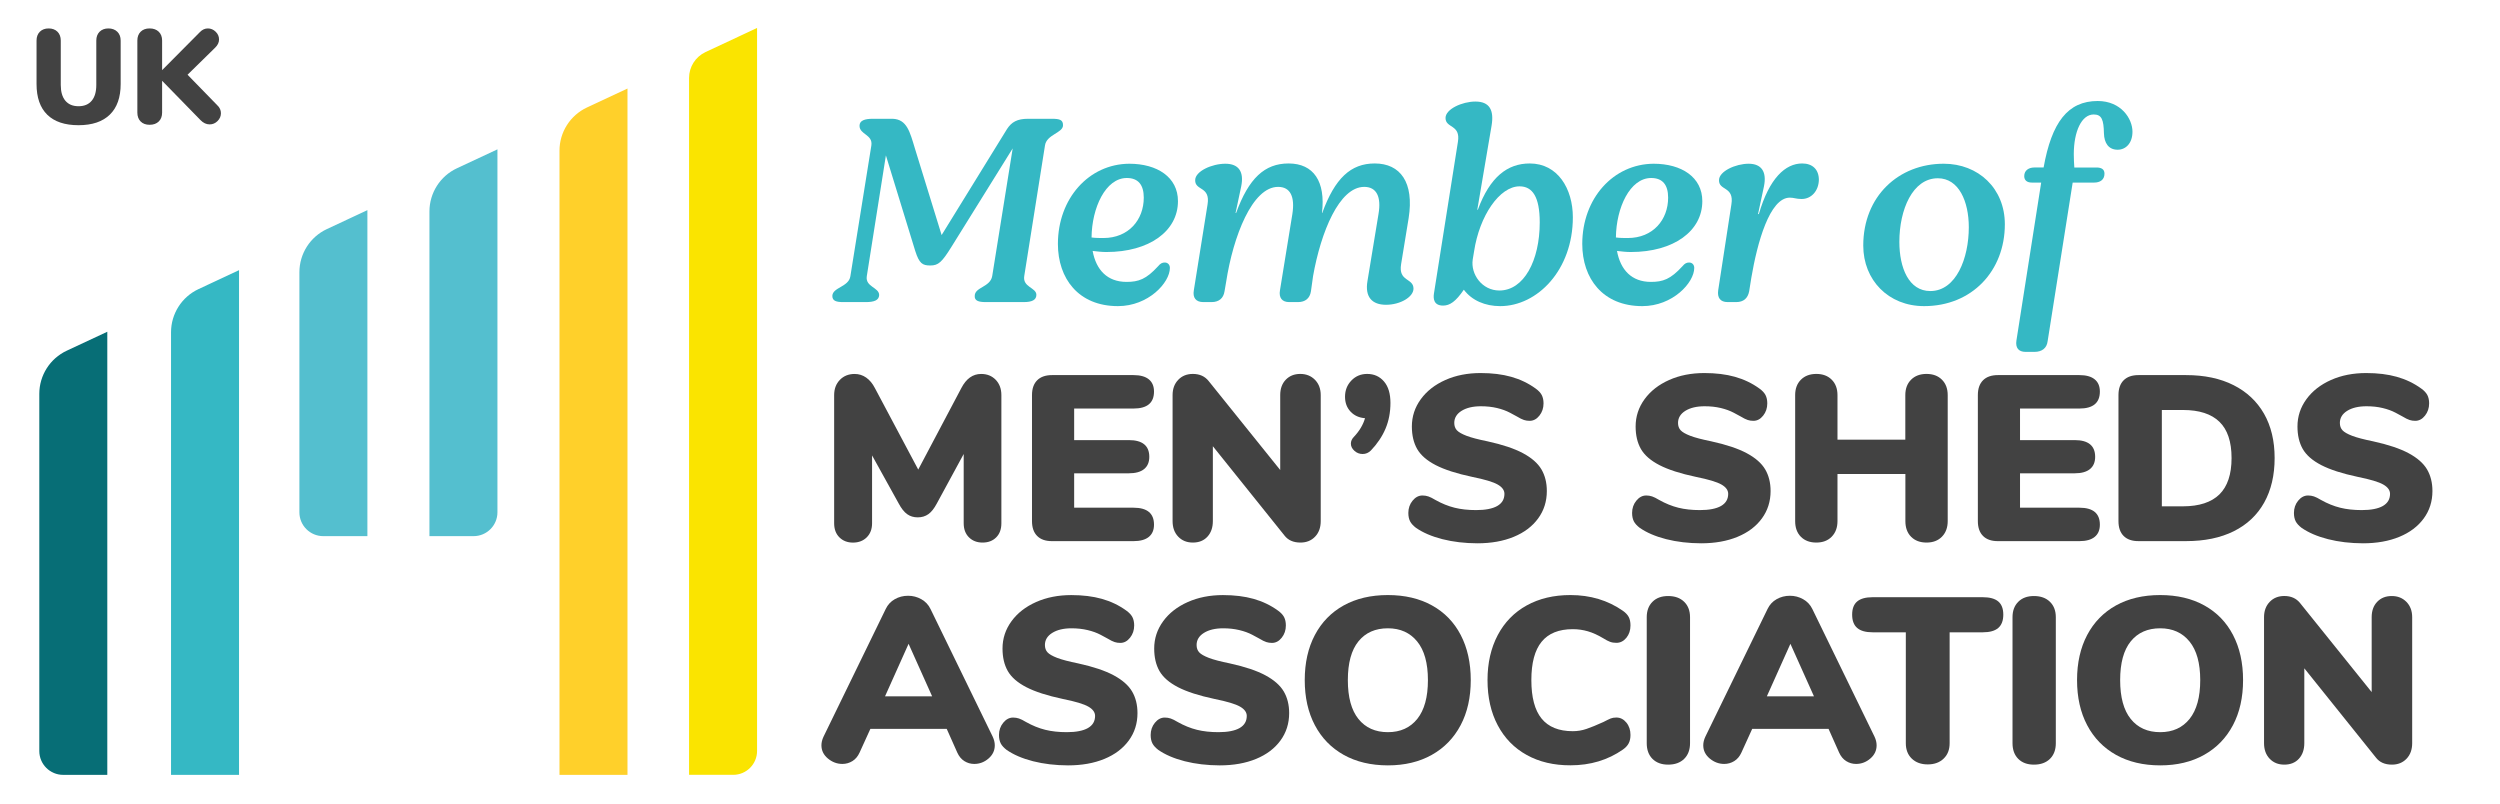 <?xml version="1.0" encoding="utf-8"?>
<!-- Generator: Adobe Illustrator 25.4.1, SVG Export Plug-In . SVG Version: 6.00 Build 0)  -->
<svg version="1.1" id="Layer_1" xmlns="http://www.w3.org/2000/svg" xmlns:xlink="http://www.w3.org/1999/xlink" x="0px" y="0px"
	 viewBox="0 0 743 239" style="enable-background:new 0 0 743 239;" xml:space="preserve">
<style type="text/css">
	.st0{fill:#35B8C4;}
	.st1{fill:#076E76;}
	.st2{fill:#FAE400;}
	.st3{fill:#FFD02A;}
	.st4{fill:#54BFCF;}
	.st5{fill:#424242;}
</style>
<g>
	<g>
		<path class="st0" d="M71.04,80.29L59,85.92c-4.99,2.33-8.17,7.34-8.17,12.84v131.53h20.21V80.29z"/>
	</g>
	<g>
		<path class="st1" d="M31.89,98.59l-12.04,5.63c-4.99,2.33-8.17,7.34-8.17,12.84V223.2c0,3.91,3.17,7.09,7.09,7.09h13.12V98.59z"/>
	</g>
	<g>
		<path class="st2" d="M224.99,8.31l-15.3,7.16c-2.99,1.4-4.9,4.4-4.9,7.7v207.11h13.12c3.91,0,7.09-3.17,7.09-7.09V8.31z"/>
	</g>
	<g>
		<path class="st3" d="M186.49,26.31l-12.04,5.63c-4.98,2.33-8.17,7.34-8.17,12.84v185.5h20.21V26.31z"/>
	</g>
	<g>
		<path class="st4" d="M147.84,44.38l-12.04,5.63c-4.99,2.33-8.17,7.34-8.17,12.84v96.49h13.12c3.91,0,7.09-3.17,7.09-7.09V44.38z"
			/>
	</g>
	<g>
		<path class="st4" d="M109.19,62.45l-12.04,5.63c-4.99,2.33-8.17,7.34-8.17,12.84v71.33c0,3.91,3.17,7.09,7.09,7.09h13.12V62.45z"
			/>
	</g>
	<g>
		<path class="st5" d="M14.04,34.09c-2.12-2.08-3.18-5.12-3.18-9.12V12.05c0-1.09,0.33-1.97,0.98-2.62
			c0.65-0.65,1.53-0.98,2.62-0.98c1.09,0,1.97,0.33,2.62,0.98c0.65,0.65,0.98,1.53,0.98,2.62v13.2c0,2.03,0.45,3.59,1.36,4.68
			c0.91,1.09,2.21,1.64,3.92,1.64c1.71,0,3.01-0.55,3.92-1.64c0.91-1.09,1.36-2.65,1.36-4.68v-13.2c0-1.09,0.33-1.97,0.98-2.62
			c0.65-0.65,1.53-0.98,2.62-0.98s1.97,0.33,2.64,0.98c0.67,0.65,1,1.53,1,2.62v12.92c0,3.97-1.07,7.01-3.22,9.1
			c-2.15,2.09-5.25,3.14-9.3,3.14C19.26,37.21,16.16,36.17,14.04,34.09z"/>
		<path class="st5" d="M65.66,33.65c0,0.88-0.33,1.65-1,2.32c-0.67,0.67-1.45,1-2.36,1c-0.99,0-1.89-0.43-2.72-1.28l-11.4-11.68
			v9.44c0,1.12-0.33,2.01-1,2.66c-0.67,0.65-1.57,0.98-2.72,0.98c-1.12,0-2.01-0.33-2.66-0.98c-0.65-0.65-0.98-1.54-0.98-2.66v-21.4
			c0-1.09,0.33-1.97,0.98-2.62c0.65-0.65,1.54-0.98,2.66-0.98c1.15,0,2.05,0.33,2.72,0.98c0.67,0.65,1,1.53,1,2.62v8.8L59.42,9.53
			c0.69-0.72,1.48-1.08,2.36-1.08c0.88,0,1.65,0.33,2.32,0.98c0.67,0.65,1,1.42,1,2.3s-0.39,1.69-1.16,2.44l-8.2,8.04l8.88,9.12
			C65.32,31.99,65.66,32.77,65.66,33.65z"/>
	</g>
	<g>
		<path class="st5" d="M295.93,112.88c1.12,1.17,1.68,2.68,1.68,4.55v38.08c0,1.77-0.51,3.17-1.54,4.2
			c-1.03,1.03-2.38,1.54-4.06,1.54c-1.63,0-2.97-0.51-4.02-1.54c-1.05-1.03-1.58-2.43-1.58-4.2v-20.58l-7.98,14.7
			c-0.79,1.49-1.63,2.55-2.52,3.18c-0.89,0.63-1.94,0.95-3.15,0.95c-1.21,0-2.26-0.31-3.15-0.95c-0.89-0.63-1.73-1.69-2.52-3.18
			l-7.91-14.28v20.16c0,1.73-0.52,3.12-1.57,4.17c-1.05,1.05-2.42,1.58-4.1,1.58c-1.63,0-2.97-0.51-4.02-1.54
			c-1.05-1.03-1.58-2.43-1.58-4.2v-38.08c0-1.87,0.57-3.38,1.71-4.55c1.14-1.17,2.6-1.75,4.38-1.75c1.26,0,2.4,0.36,3.43,1.08
			c1.03,0.72,1.89,1.76,2.59,3.12l12.88,24.22l12.81-24.22c1.45-2.8,3.41-4.2,5.88-4.2C293.36,111.13,294.81,111.72,295.93,112.88z"
			/>
		<path class="st5" d="M308.25,159.29c-1.03-1.03-1.54-2.5-1.54-4.41v-37.45c0-1.91,0.51-3.38,1.54-4.41
			c1.03-1.03,2.5-1.54,4.41-1.54h24.22c2.01,0,3.52,0.42,4.55,1.26c1.03,0.84,1.54,2.05,1.54,3.64c0,3.36-2.03,5.04-6.09,5.04
			h-17.64v9.38h16.24c4.06,0,6.09,1.66,6.09,4.97c0,1.59-0.51,2.8-1.54,3.64s-2.54,1.26-4.55,1.26h-16.24v10.22h17.64
			c4.06,0,6.09,1.68,6.09,5.04c0,1.59-0.51,2.8-1.54,3.64c-1.03,0.84-2.54,1.26-4.55,1.26h-24.22
			C310.74,160.83,309.27,160.32,308.25,159.29z"/>
		<path class="st5" d="M390.81,112.88c1.14,1.17,1.71,2.68,1.71,4.55v37.45c0,1.91-0.56,3.45-1.68,4.62
			c-1.12,1.17-2.57,1.75-4.34,1.75c-2.1,0-3.69-0.7-4.76-2.1l-21.28-26.53v22.26c0,1.91-0.54,3.45-1.61,4.62
			c-1.07,1.17-2.52,1.75-4.34,1.75c-1.77,0-3.22-0.58-4.34-1.75c-1.12-1.17-1.68-2.71-1.68-4.62v-37.45c0-1.87,0.56-3.38,1.68-4.55
			c1.12-1.17,2.57-1.75,4.34-1.75c2.01,0,3.57,0.7,4.69,2.1l21.28,26.46v-22.26c0-1.91,0.55-3.44,1.65-4.58
			c1.1-1.14,2.53-1.72,4.3-1.72C388.21,111.13,389.67,111.72,390.81,112.88z"/>
		<path class="st5" d="M411.32,113.37c1.28,1.49,1.92,3.62,1.92,6.37c0,2.8-0.49,5.35-1.47,7.67c-0.98,2.31-2.43,4.47-4.34,6.47
			c-0.7,0.7-1.52,1.05-2.45,1.05c-0.93,0-1.75-0.31-2.45-0.95c-0.7-0.63-1.05-1.34-1.05-2.13c0-0.75,0.3-1.42,0.91-2.03
			c1.63-1.73,2.73-3.57,3.29-5.53c-1.77-0.14-3.21-0.79-4.3-1.96c-1.1-1.17-1.64-2.64-1.64-4.41c0-1.91,0.63-3.52,1.89-4.83
			c1.26-1.31,2.82-1.96,4.69-1.96C408.37,111.13,410.04,111.88,411.32,113.37z"/>
		<path class="st5" d="M428.68,160.24c-3.2-0.82-5.82-1.95-7.88-3.39c-0.79-0.61-1.37-1.24-1.71-1.89s-0.53-1.49-0.53-2.52
			c0-1.4,0.42-2.61,1.26-3.64s1.82-1.54,2.94-1.54c0.61,0,1.19,0.09,1.75,0.28c0.56,0.19,1.26,0.54,2.1,1.05
			c1.91,1.07,3.81,1.84,5.71,2.31c1.89,0.47,4.02,0.7,6.4,0.7c2.75,0,4.84-0.41,6.27-1.22c1.42-0.82,2.13-2.02,2.13-3.61
			c0-1.07-0.67-2-2-2.76c-1.33-0.77-3.86-1.53-7.59-2.28c-4.62-0.98-8.24-2.15-10.85-3.5c-2.61-1.35-4.44-2.95-5.5-4.79
			c-1.05-1.84-1.57-4.07-1.57-6.68c0-2.99,0.89-5.69,2.66-8.12c1.77-2.43,4.21-4.33,7.31-5.71c3.1-1.38,6.59-2.06,10.46-2.06
			c3.41,0,6.44,0.37,9.1,1.12c2.66,0.75,5.09,1.91,7.28,3.5c0.84,0.61,1.44,1.25,1.79,1.92c0.35,0.68,0.53,1.5,0.53,2.48
			c0,1.4-0.41,2.61-1.23,3.64c-0.82,1.03-1.78,1.54-2.9,1.54c-0.61,0-1.17-0.08-1.68-0.25c-0.51-0.16-1.24-0.52-2.17-1.08
			c-0.23-0.14-0.9-0.5-2-1.08c-1.1-0.58-2.38-1.05-3.85-1.4s-3.07-0.52-4.79-0.52c-2.38,0-4.29,0.46-5.74,1.36
			c-1.45,0.91-2.17,2.11-2.17,3.6c0,0.89,0.26,1.61,0.77,2.17c0.51,0.56,1.47,1.11,2.87,1.65c1.4,0.54,3.48,1.08,6.23,1.64
			c4.48,0.98,8,2.16,10.57,3.54c2.57,1.38,4.39,2.98,5.46,4.79c1.07,1.82,1.61,3.97,1.61,6.44c0,3.08-0.86,5.8-2.59,8.16
			s-4.14,4.18-7.25,5.46c-3.1,1.28-6.71,1.92-10.81,1.92C435.34,161.46,431.88,161.05,428.68,160.24z"/>
		<path class="st5" d="M495.18,160.24c-3.2-0.82-5.82-1.95-7.88-3.39c-0.79-0.61-1.37-1.24-1.71-1.89s-0.53-1.49-0.53-2.52
			c0-1.4,0.42-2.61,1.26-3.64s1.82-1.54,2.94-1.54c0.61,0,1.19,0.09,1.75,0.28c0.56,0.19,1.26,0.54,2.1,1.05
			c1.91,1.07,3.81,1.84,5.71,2.31c1.89,0.47,4.02,0.7,6.4,0.7c2.75,0,4.84-0.41,6.27-1.22c1.42-0.82,2.13-2.02,2.13-3.61
			c0-1.07-0.67-2-2-2.76c-1.33-0.77-3.86-1.53-7.59-2.28c-4.62-0.98-8.24-2.15-10.85-3.5c-2.61-1.35-4.44-2.95-5.5-4.79
			c-1.05-1.84-1.57-4.07-1.57-6.68c0-2.99,0.89-5.69,2.66-8.12c1.77-2.43,4.21-4.33,7.31-5.71c3.1-1.38,6.59-2.06,10.46-2.06
			c3.41,0,6.44,0.37,9.1,1.12c2.66,0.75,5.09,1.91,7.28,3.5c0.84,0.61,1.44,1.25,1.79,1.92c0.35,0.68,0.53,1.5,0.53,2.48
			c0,1.4-0.41,2.61-1.23,3.64c-0.82,1.03-1.78,1.54-2.9,1.54c-0.61,0-1.17-0.08-1.68-0.25c-0.51-0.16-1.24-0.52-2.17-1.08
			c-0.23-0.14-0.9-0.5-2-1.08c-1.1-0.58-2.38-1.05-3.85-1.4s-3.07-0.52-4.79-0.52c-2.38,0-4.29,0.46-5.74,1.36
			c-1.45,0.91-2.17,2.11-2.17,3.6c0,0.89,0.26,1.61,0.77,2.17c0.51,0.56,1.47,1.11,2.87,1.65c1.4,0.54,3.48,1.08,6.23,1.64
			c4.48,0.98,8,2.16,10.57,3.54c2.57,1.38,4.39,2.98,5.46,4.79c1.07,1.82,1.61,3.97,1.61,6.44c0,3.08-0.86,5.8-2.59,8.16
			s-4.14,4.18-7.25,5.46c-3.1,1.28-6.71,1.92-10.81,1.92C501.84,161.46,498.38,161.05,495.18,160.24z"/>
		<path class="st5" d="M577.15,112.85c1.14,1.14,1.71,2.67,1.71,4.58v37.45c0,1.91-0.57,3.45-1.71,4.62
			c-1.14,1.17-2.67,1.75-4.58,1.75c-1.91,0-3.44-0.57-4.58-1.71c-1.14-1.14-1.71-2.7-1.71-4.66v-14H546.1v14
			c0,1.91-0.57,3.45-1.71,4.62c-1.14,1.17-2.67,1.75-4.58,1.75c-1.91,0-3.44-0.57-4.58-1.71c-1.14-1.14-1.71-2.7-1.71-4.66v-37.45
			c0-1.91,0.57-3.44,1.71-4.58c1.14-1.14,2.67-1.72,4.58-1.72c1.91,0,3.44,0.57,4.58,1.72c1.14,1.14,1.71,2.67,1.71,4.58v13.23
			h20.16v-13.23c0-1.91,0.57-3.44,1.71-4.58c1.14-1.14,2.67-1.72,4.58-1.72C574.48,111.13,576,111.7,577.15,112.85z"/>
		<path class="st5" d="M589.36,159.29c-1.03-1.03-1.54-2.5-1.54-4.41v-37.45c0-1.91,0.51-3.38,1.54-4.41
			c1.03-1.03,2.5-1.54,4.41-1.54h24.22c2.01,0,3.52,0.42,4.55,1.26c1.03,0.84,1.54,2.05,1.54,3.64c0,3.36-2.03,5.04-6.09,5.04
			h-17.64v9.38h16.24c4.06,0,6.09,1.66,6.09,4.97c0,1.59-0.51,2.8-1.54,3.64s-2.54,1.26-4.55,1.26h-16.24v10.22h17.64
			c4.06,0,6.09,1.68,6.09,5.04c0,1.59-0.51,2.8-1.54,3.64c-1.03,0.84-2.54,1.26-4.55,1.26h-24.22
			C591.86,160.83,590.39,160.32,589.36,159.29z"/>
		<path class="st5" d="M631.15,159.29c-1.03-1.03-1.54-2.5-1.54-4.41v-37.45c0-1.91,0.51-3.38,1.54-4.41
			c1.03-1.03,2.5-1.54,4.41-1.54h14.14c5.46,0,10.16,0.99,14.1,2.98c3.94,1.98,6.96,4.82,9.07,8.5c2.1,3.69,3.15,8.07,3.15,13.16
			c0,5.13-1.04,9.55-3.11,13.26c-2.08,3.71-5.09,6.54-9.03,8.5c-3.94,1.96-8.67,2.94-14.17,2.94h-14.14
			C633.65,160.83,632.18,160.32,631.15,159.29z M659.61,146.94c2.4-2.36,3.61-5.96,3.61-10.81s-1.2-8.45-3.61-10.78
			c-2.4-2.33-6.01-3.5-10.81-3.5h-6.3v28.63h6.3C653.6,150.47,657.2,149.29,659.61,146.94z"/>
		<path class="st5" d="M691.88,160.24c-3.2-0.82-5.82-1.95-7.88-3.39c-0.79-0.61-1.37-1.24-1.71-1.89s-0.53-1.49-0.53-2.52
			c0-1.4,0.42-2.61,1.26-3.64s1.82-1.54,2.94-1.54c0.61,0,1.19,0.09,1.75,0.28c0.56,0.19,1.26,0.54,2.1,1.05
			c1.91,1.07,3.81,1.84,5.71,2.31c1.89,0.47,4.02,0.7,6.4,0.7c2.75,0,4.84-0.41,6.27-1.22c1.42-0.82,2.13-2.02,2.13-3.61
			c0-1.07-0.67-2-2-2.76c-1.33-0.77-3.86-1.53-7.59-2.28c-4.62-0.98-8.24-2.15-10.85-3.5c-2.61-1.35-4.44-2.95-5.5-4.79
			c-1.05-1.84-1.57-4.07-1.57-6.68c0-2.99,0.89-5.69,2.66-8.12c1.77-2.43,4.21-4.33,7.31-5.71c3.1-1.38,6.59-2.06,10.46-2.06
			c3.41,0,6.44,0.37,9.1,1.12c2.66,0.75,5.09,1.91,7.28,3.5c0.84,0.61,1.44,1.25,1.79,1.92c0.35,0.68,0.53,1.5,0.53,2.48
			c0,1.4-0.41,2.61-1.23,3.64c-0.82,1.03-1.78,1.54-2.9,1.54c-0.61,0-1.17-0.08-1.68-0.25c-0.51-0.16-1.24-0.52-2.17-1.08
			c-0.23-0.14-0.9-0.5-2-1.08c-1.1-0.58-2.38-1.05-3.85-1.4s-3.07-0.52-4.79-0.52c-2.38,0-4.29,0.46-5.74,1.36
			c-1.45,0.91-2.17,2.11-2.17,3.6c0,0.89,0.26,1.61,0.77,2.17c0.51,0.56,1.47,1.11,2.87,1.65c1.4,0.54,3.48,1.08,6.23,1.64
			c4.48,0.98,8,2.16,10.57,3.54c2.57,1.38,4.39,2.98,5.46,4.79c1.07,1.82,1.61,3.97,1.61,6.44c0,3.08-0.86,5.8-2.59,8.16
			s-4.14,4.18-7.25,5.46c-3.1,1.28-6.71,1.92-10.81,1.92C698.54,161.46,695.07,161.05,691.88,160.24z"/>
		<path class="st5" d="M295.65,221.51c0,1.54-0.62,2.85-1.86,3.92c-1.24,1.07-2.65,1.61-4.24,1.61c-1.07,0-2.05-0.28-2.94-0.84
			c-0.89-0.56-1.59-1.4-2.1-2.52l-3.15-7.07h-22.68l-3.22,7.07c-0.51,1.12-1.22,1.96-2.13,2.52c-0.91,0.56-1.9,0.84-2.97,0.84
			c-1.59,0-3.02-0.54-4.31-1.61c-1.28-1.07-1.92-2.38-1.92-3.92c0-0.84,0.21-1.7,0.63-2.59l18.48-37.94c0.61-1.26,1.5-2.23,2.69-2.9
			c1.19-0.68,2.51-1.02,3.96-1.02c1.4,0,2.71,0.34,3.92,1.02s2.12,1.64,2.73,2.9l18.48,37.94
			C295.44,219.81,295.65,220.67,295.65,221.51z M263.03,206.95h14l-7-15.61L263.03,206.95z"/>
		<path class="st5" d="M307.02,226.24c-3.2-0.82-5.82-1.95-7.88-3.39c-0.79-0.61-1.37-1.24-1.71-1.89s-0.53-1.49-0.53-2.52
			c0-1.4,0.42-2.61,1.26-3.64s1.82-1.54,2.94-1.54c0.61,0,1.19,0.09,1.75,0.28c0.56,0.19,1.26,0.54,2.1,1.05
			c1.91,1.07,3.81,1.84,5.71,2.31c1.89,0.47,4.02,0.7,6.4,0.7c2.75,0,4.84-0.41,6.27-1.22c1.42-0.82,2.13-2.02,2.13-3.61
			c0-1.07-0.67-2-2-2.76c-1.33-0.77-3.86-1.53-7.59-2.28c-4.62-0.98-8.24-2.15-10.85-3.5c-2.61-1.35-4.44-2.95-5.5-4.79
			c-1.05-1.84-1.57-4.07-1.57-6.68c0-2.99,0.89-5.69,2.66-8.12c1.77-2.43,4.21-4.33,7.31-5.71c3.1-1.38,6.59-2.07,10.46-2.07
			c3.41,0,6.44,0.37,9.1,1.12c2.66,0.75,5.09,1.91,7.28,3.5c0.84,0.61,1.44,1.25,1.79,1.92c0.35,0.68,0.53,1.5,0.53,2.49
			c0,1.4-0.41,2.61-1.23,3.64c-0.82,1.03-1.78,1.54-2.9,1.54c-0.61,0-1.17-0.08-1.68-0.25c-0.51-0.16-1.24-0.52-2.17-1.08
			c-0.23-0.14-0.9-0.5-2-1.08c-1.1-0.58-2.38-1.05-3.85-1.4c-1.47-0.35-3.07-0.53-4.79-0.53c-2.38,0-4.29,0.46-5.74,1.37
			c-1.45,0.91-2.17,2.11-2.17,3.6c0,0.89,0.26,1.61,0.77,2.17c0.51,0.56,1.47,1.11,2.87,1.65c1.4,0.54,3.48,1.08,6.23,1.64
			c4.48,0.98,8,2.16,10.57,3.54c2.57,1.38,4.39,2.98,5.46,4.79c1.07,1.82,1.61,3.97,1.61,6.44c0,3.08-0.86,5.8-2.59,8.16
			s-4.14,4.18-7.25,5.46c-3.1,1.28-6.71,1.92-10.81,1.92C313.68,227.46,310.22,227.05,307.02,226.24z"/>
		<path class="st5" d="M352.1,226.24c-3.2-0.82-5.82-1.95-7.88-3.39c-0.79-0.61-1.37-1.24-1.71-1.89s-0.53-1.49-0.53-2.52
			c0-1.4,0.42-2.61,1.26-3.64s1.82-1.54,2.94-1.54c0.61,0,1.19,0.09,1.75,0.28c0.56,0.19,1.26,0.54,2.1,1.05
			c1.91,1.07,3.81,1.84,5.71,2.31c1.89,0.47,4.02,0.7,6.4,0.7c2.75,0,4.84-0.41,6.27-1.22c1.42-0.82,2.13-2.02,2.13-3.61
			c0-1.07-0.67-2-2-2.76c-1.33-0.77-3.86-1.53-7.59-2.28c-4.62-0.98-8.24-2.15-10.85-3.5c-2.61-1.35-4.44-2.95-5.5-4.79
			c-1.05-1.84-1.57-4.07-1.57-6.68c0-2.99,0.89-5.69,2.66-8.12c1.77-2.43,4.21-4.33,7.31-5.71c3.1-1.38,6.59-2.07,10.46-2.07
			c3.41,0,6.44,0.37,9.1,1.12c2.66,0.75,5.09,1.91,7.28,3.5c0.84,0.61,1.44,1.25,1.79,1.92c0.35,0.68,0.53,1.5,0.53,2.49
			c0,1.4-0.41,2.61-1.23,3.64c-0.82,1.03-1.78,1.54-2.9,1.54c-0.61,0-1.17-0.08-1.68-0.25c-0.51-0.16-1.24-0.52-2.17-1.08
			c-0.23-0.14-0.9-0.5-2-1.08c-1.1-0.58-2.38-1.05-3.85-1.4c-1.47-0.35-3.07-0.53-4.79-0.53c-2.38,0-4.29,0.46-5.74,1.37
			c-1.45,0.91-2.17,2.11-2.17,3.6c0,0.89,0.26,1.61,0.77,2.17c0.51,0.56,1.47,1.11,2.87,1.65c1.4,0.54,3.48,1.08,6.23,1.64
			c4.48,0.98,8,2.16,10.57,3.54c2.57,1.38,4.39,2.98,5.46,4.79c1.07,1.82,1.61,3.97,1.61,6.44c0,3.08-0.86,5.8-2.59,8.16
			s-4.14,4.18-7.25,5.46c-3.1,1.28-6.71,1.92-10.81,1.92C358.77,227.46,355.3,227.05,352.1,226.24z"/>
		<path class="st5" d="M399.35,224.35c-3.71-2.08-6.57-5.02-8.57-8.82c-2.01-3.8-3.01-8.27-3.01-13.4c0-5.13,1-9.6,3.01-13.41
			c2.01-3.8,4.86-6.73,8.57-8.79c3.71-2.05,8.08-3.08,13.12-3.08s9.42,1.03,13.12,3.08c3.71,2.05,6.56,4.98,8.54,8.79
			c1.98,3.8,2.98,8.27,2.98,13.41c0,5.13-1,9.6-3.01,13.4c-2.01,3.8-4.86,6.74-8.57,8.82c-3.71,2.08-8.06,3.12-13.06,3.12
			C407.44,227.46,403.06,226.42,399.35,224.35z M421.23,213.64c2.1-2.64,3.15-6.47,3.15-11.51s-1.06-8.87-3.19-11.48
			c-2.12-2.61-5.03-3.92-8.71-3.92c-3.73,0-6.65,1.29-8.75,3.88c-2.1,2.59-3.15,6.43-3.15,11.52c0,5.09,1.05,8.94,3.15,11.55
			c2.1,2.61,5.02,3.92,8.75,3.92S419.13,216.27,421.23,213.64z"/>
		<path class="st5" d="M453.74,224.38c-3.71-2.05-6.58-4.99-8.61-8.82c-2.03-3.83-3.04-8.31-3.04-13.44c0-5.09,1.02-9.54,3.04-13.37
			c2.03-3.83,4.9-6.77,8.61-8.82c3.71-2.05,8.04-3.08,12.99-3.08c5.93,0,11.13,1.56,15.61,4.69c0.79,0.56,1.37,1.17,1.71,1.82
			c0.35,0.65,0.53,1.49,0.53,2.52c0,1.45-0.41,2.67-1.22,3.67c-0.82,1-1.81,1.5-2.98,1.5c-0.7,0-1.33-0.1-1.89-0.31
			c-0.56-0.21-1.21-0.55-1.96-1.02c-1.63-0.98-3.17-1.68-4.62-2.1c-1.45-0.42-2.94-0.63-4.48-0.63c-4.15,0-7.24,1.25-9.27,3.75
			c-2.03,2.5-3.04,6.29-3.04,11.38c0,5.13,1.01,8.95,3.04,11.44c2.03,2.5,5.12,3.75,9.27,3.75c1.4,0,2.75-0.22,4.06-0.67
			c1.31-0.44,2.99-1.13,5.04-2.06c0.98-0.51,1.7-0.86,2.17-1.05c0.47-0.19,1.03-0.28,1.68-0.28c1.17,0,2.16,0.5,2.98,1.5
			c0.82,1,1.22,2.23,1.22,3.67c0,0.98-0.17,1.81-0.53,2.49c-0.35,0.68-0.92,1.29-1.71,1.85c-4.48,3.13-9.68,4.69-15.61,4.69
			C461.78,227.46,457.45,226.44,453.74,224.38z"/>
		<path class="st5" d="M491.12,225.54c-1.14-1.14-1.71-2.7-1.71-4.66v-37.45c0-1.91,0.57-3.44,1.71-4.58
			c1.14-1.14,2.69-1.71,4.65-1.71c2.01,0,3.59,0.57,4.76,1.71c1.17,1.14,1.75,2.67,1.75,4.58v37.45c0,1.96-0.58,3.51-1.75,4.66
			c-1.17,1.14-2.75,1.71-4.76,1.71C493.82,227.25,492.27,226.68,491.12,225.54z"/>
		<path class="st5" d="M557.73,221.51c0,1.54-0.62,2.85-1.86,3.92c-1.24,1.07-2.65,1.61-4.24,1.61c-1.07,0-2.05-0.28-2.94-0.84
			c-0.89-0.56-1.59-1.4-2.1-2.52l-3.15-7.07h-22.68l-3.22,7.07c-0.51,1.12-1.22,1.96-2.13,2.52c-0.91,0.56-1.9,0.84-2.97,0.84
			c-1.59,0-3.02-0.54-4.31-1.61c-1.28-1.07-1.92-2.38-1.92-3.92c0-0.84,0.21-1.7,0.63-2.59l18.48-37.94c0.61-1.26,1.5-2.23,2.69-2.9
			c1.19-0.68,2.51-1.02,3.96-1.02c1.4,0,2.71,0.34,3.92,1.02s2.12,1.64,2.73,2.9l18.48,37.94
			C557.52,219.81,557.73,220.67,557.73,221.51z M525.11,206.95h14l-7-15.61L525.11,206.95z"/>
		<path class="st5" d="M568.19,225.47c-1.19-1.14-1.78-2.67-1.78-4.58v-32.97h-9.87c-2.05,0-3.58-0.43-4.58-1.29
			c-1-0.86-1.5-2.18-1.5-3.96s0.5-3.08,1.5-3.92c1-0.84,2.53-1.26,4.58-1.26h32.76c2.05,0,3.58,0.42,4.58,1.26
			c1,0.84,1.5,2.15,1.5,3.92s-0.5,3.09-1.5,3.96c-1,0.86-2.53,1.29-4.58,1.29h-9.87v32.97c0,1.91-0.59,3.44-1.79,4.58
			c-1.19,1.14-2.76,1.71-4.72,1.71S569.38,226.61,568.19,225.47z"/>
		<path class="st5" d="M599.83,225.54c-1.14-1.14-1.71-2.7-1.71-4.66v-37.45c0-1.91,0.57-3.44,1.71-4.58
			c1.14-1.14,2.69-1.71,4.65-1.71c2.01,0,3.59,0.57,4.76,1.71c1.17,1.14,1.75,2.67,1.75,4.58v37.45c0,1.96-0.58,3.51-1.75,4.66
			c-1.17,1.14-2.75,1.71-4.76,1.71C602.53,227.25,600.97,226.68,599.83,225.54z"/>
		<path class="st5" d="M628.88,224.35c-3.71-2.08-6.57-5.02-8.57-8.82c-2.01-3.8-3.01-8.27-3.01-13.4c0-5.13,1-9.6,3.01-13.41
			c2.01-3.8,4.86-6.73,8.57-8.79c3.71-2.05,8.08-3.08,13.12-3.08s9.42,1.03,13.12,3.08c3.71,2.05,6.56,4.98,8.54,8.79
			c1.98,3.8,2.98,8.27,2.98,13.41c0,5.13-1,9.6-3.01,13.4c-2.01,3.8-4.86,6.74-8.57,8.82c-3.71,2.08-8.06,3.12-13.06,3.12
			C636.97,227.46,632.59,226.42,628.88,224.35z M650.76,213.64c2.1-2.64,3.15-6.47,3.15-11.51s-1.06-8.87-3.19-11.48
			c-2.12-2.61-5.03-3.92-8.71-3.92c-3.73,0-6.65,1.29-8.75,3.88c-2.1,2.59-3.15,6.43-3.15,11.52c0,5.09,1.05,8.94,3.15,11.55
			c2.1,2.61,5.02,3.92,8.75,3.92S648.66,216.27,650.76,213.64z"/>
		<path class="st5" d="M715.19,178.88c1.14,1.17,1.71,2.68,1.71,4.55v37.45c0,1.91-0.56,3.45-1.68,4.62
			c-1.12,1.17-2.57,1.75-4.34,1.75c-2.1,0-3.69-0.7-4.76-2.1l-21.28-26.53v22.26c0,1.91-0.54,3.45-1.61,4.62
			c-1.07,1.17-2.52,1.75-4.34,1.75c-1.77,0-3.22-0.58-4.34-1.75c-1.12-1.17-1.68-2.71-1.68-4.62v-37.45c0-1.87,0.56-3.38,1.68-4.55
			c1.12-1.17,2.57-1.75,4.34-1.75c2.01,0,3.57,0.7,4.69,2.1l21.28,26.46v-22.26c0-1.91,0.55-3.44,1.65-4.58
			c1.1-1.14,2.53-1.71,4.3-1.71C712.59,177.13,714.05,177.72,715.19,178.88z"/>
	</g>
	<g>
		<path class="st0" d="M247.37,87.94c0.08-2.56,4.88-2.64,5.36-5.84l6.24-38.88c0.48-3.28-3.52-3.2-3.52-5.84c0-1.6,1.6-2.08,4-2.08
			h5.84c4.24,0.16,5.12,3.84,6.64,8.88l7.92,25.68l19.44-31.52c1.36-2.08,3.04-3.04,6.24-3.04h7.04c2.4,0,3.36,0.32,3.36,1.92
			c0,2.32-4.88,2.72-5.36,6l-6.16,38.8c-0.56,3.36,3.6,3.44,3.6,5.6c0,1.52-1.28,2.16-3.76,2.16h-11.28c-2.16,0-3.36-0.4-3.28-1.84
			c0-2.64,4.64-2.56,5.2-5.92l6.08-37.92l-18.16,29.2c-2.88,4.64-3.92,5.6-6.32,5.6c-2.32,0-3.28-0.56-4.48-4.32l-8.72-28.4
			l-5.68,35.92c-0.48,3.2,3.68,3.28,3.68,5.6c-0.08,1.52-1.44,2.08-4,2.08h-6.64C248.57,89.78,247.37,89.46,247.37,87.94z"/>
		<path class="st0" d="M347.69,79.62c0,4.4-6.4,11.36-15.44,11.36c-11.76,0-17.84-8.24-17.84-18.48c0-13.52,9.2-23.76,21.2-23.84
			c8.32,0,14.48,4,14.48,11.12c0,8.88-8.48,15.12-21.28,15.12c-1.36,0-2.72-0.16-4.08-0.32c1.04,5.68,4.4,9.2,10.08,9.2
			c3.6,0,5.84-0.8,9.36-4.64c0.72-0.88,1.28-1.12,2-1.12C347.05,78.02,347.69,78.66,347.69,79.62z M324.41,70.58
			c1.2,0.16,2.48,0.16,3.52,0.16c7.52,0,12-5.44,12-12c0-3.84-1.68-5.84-5.04-5.84C328.57,52.9,324.49,61.78,324.41,70.58z"/>
		<path class="st0" d="M420.09,85.78c0,2.48-3.92,4.8-8.16,4.8c-4.16,0-6.32-2.32-5.52-7.04l3.28-19.92
			c0.88-5.12-0.56-8.08-4.24-8.08c-7.44,0-12.88,13.44-15.2,26.48l-0.64,4.56c-0.32,2.08-1.68,3.2-3.84,3.2h-2.64
			c-2.08,0-3.12-1.28-2.72-3.52l3.68-22.64c0.8-5.12-0.56-8.08-4.24-8.08c-7.68,0-13.36,14.72-15.44,28.24l-0.48,2.8
			c-0.32,2.08-1.68,3.2-3.84,3.2h-2.48c-2.16,0-3.2-1.28-2.8-3.52l4.08-25.52c0.88-5.44-3.76-4-3.68-7.2c0-2.64,4.96-4.88,8.96-4.88
			s5.6,2.4,4.72,6.72l-1.68,7.92h0.16c3.76-10.32,8.48-14.72,15.6-14.72c7.44,0,11.04,5.36,9.92,14.72h0.08
			c3.76-10.32,8.48-14.72,15.6-14.72c7.6,0,11.76,5.6,10.08,16.24l-2.24,13.68C415.53,83.78,420.09,82.58,420.09,85.78z"/>
		<path class="st0" d="M435.05,86.1c-2.4,3.52-4.16,4.72-6.16,4.72c-2.8,0-2.96-2.08-2.72-3.6l7.12-45.04
			c0.88-5.28-3.68-4-3.68-7.12c0-2.64,4.96-4.88,8.88-4.88c4.16,0,5.6,2.48,4.8,7.2l-4.24,24.96h0.16
			c3.6-9.76,8.8-13.76,15.44-13.76c8.32,0,12.8,7.52,12.8,16c0,15.68-10.56,26.4-21.6,26.4C441.37,90.98,437.45,89.3,435.05,86.1z
			 M457.61,66.1c0-7.6-2.16-10.72-6-10.72c-5.92,0-11.92,8.72-13.52,19.36l-0.4,2.4c-0.64,4.4,2.8,9.2,7.92,9.2
			C452.89,86.34,457.61,77.46,457.61,66.1z"/>
		<path class="st0" d="M503.53,79.62c0,4.4-6.4,11.36-15.44,11.36c-11.76,0-17.84-8.24-17.84-18.48c0-13.52,9.2-23.76,21.2-23.84
			c8.32,0,14.48,4,14.48,11.12c0,8.88-8.48,15.12-21.28,15.12c-1.36,0-2.72-0.16-4.08-0.32c1.04,5.68,4.4,9.2,10.08,9.2
			c3.6,0,5.84-0.8,9.36-4.64c0.72-0.88,1.28-1.12,2-1.12C502.89,78.02,503.53,78.66,503.53,79.62z M480.25,70.58
			c1.2,0.16,2.48,0.16,3.52,0.16c7.52,0,12-5.44,12-12c0-3.84-1.68-5.84-5.04-5.84C484.41,52.9,480.33,61.78,480.25,70.58z"/>
		<path class="st0" d="M510.65,86.26l3.92-25.52c0.88-5.44-3.76-4-3.68-7.2c0-2.64,4.96-4.88,8.8-4.88c3.84,0,5.44,2.4,4.56,6.72
			l-1.76,8.24h0.24c3.12-10.72,7.92-15.04,12.88-15.04c3.12,0,4.96,1.84,4.96,4.88c-0.08,3.28-2.24,5.68-5.12,5.68
			c-1.68,0-2.24-0.4-3.52-0.4c-6,0-9.68,13.44-11.44,23.84l-0.64,4c-0.4,2.08-1.68,3.2-3.84,3.2h-2.56
			C511.29,89.78,510.33,88.5,510.65,86.26z"/>
		<path class="st0" d="M553.76,72.98c0-14.64,10.48-24.32,23.92-24.32c10.24,0,18.16,7.28,18.16,18c0,13.84-9.76,24.32-24,24.32
			C561.21,90.98,553.76,83.22,553.76,72.98z M585.13,67.54c0-7.68-2.96-14.56-9.2-14.56c-7.52,0-11.44,9.36-11.44,18.88
			c0,7.76,2.8,14.64,9.2,14.64C581.37,86.5,585.13,76.74,585.13,67.54z"/>
		<path class="st0" d="M633.77,39.14c0,3.44-2,5.36-4.4,5.36c-2.72,0-4-2-4.08-4.88c-0.08-4-0.64-5.6-3.04-5.6
			c-3.6,0-5.92,5.04-5.92,11.84c0,1.44,0.08,2.64,0.16,3.92h6.56c1.44,0,2.4,0.48,2.4,1.84c0,1.84-1.36,2.64-3.04,2.64H616
			l-7.44,47.12c-0.24,2.08-1.68,3.2-3.92,3.2H602c-2.08,0-3.04-1.2-2.72-3.36l7.36-46.96h-2.8c-1.36,0-2.24-0.64-2.24-1.92
			c0-1.76,1.44-2.56,2.96-2.56h2.8c2.4-13.44,7.2-19.76,16.08-19.76C630.41,30.02,633.77,35.3,633.77,39.14z"/>
	</g>
</g>
</svg>
